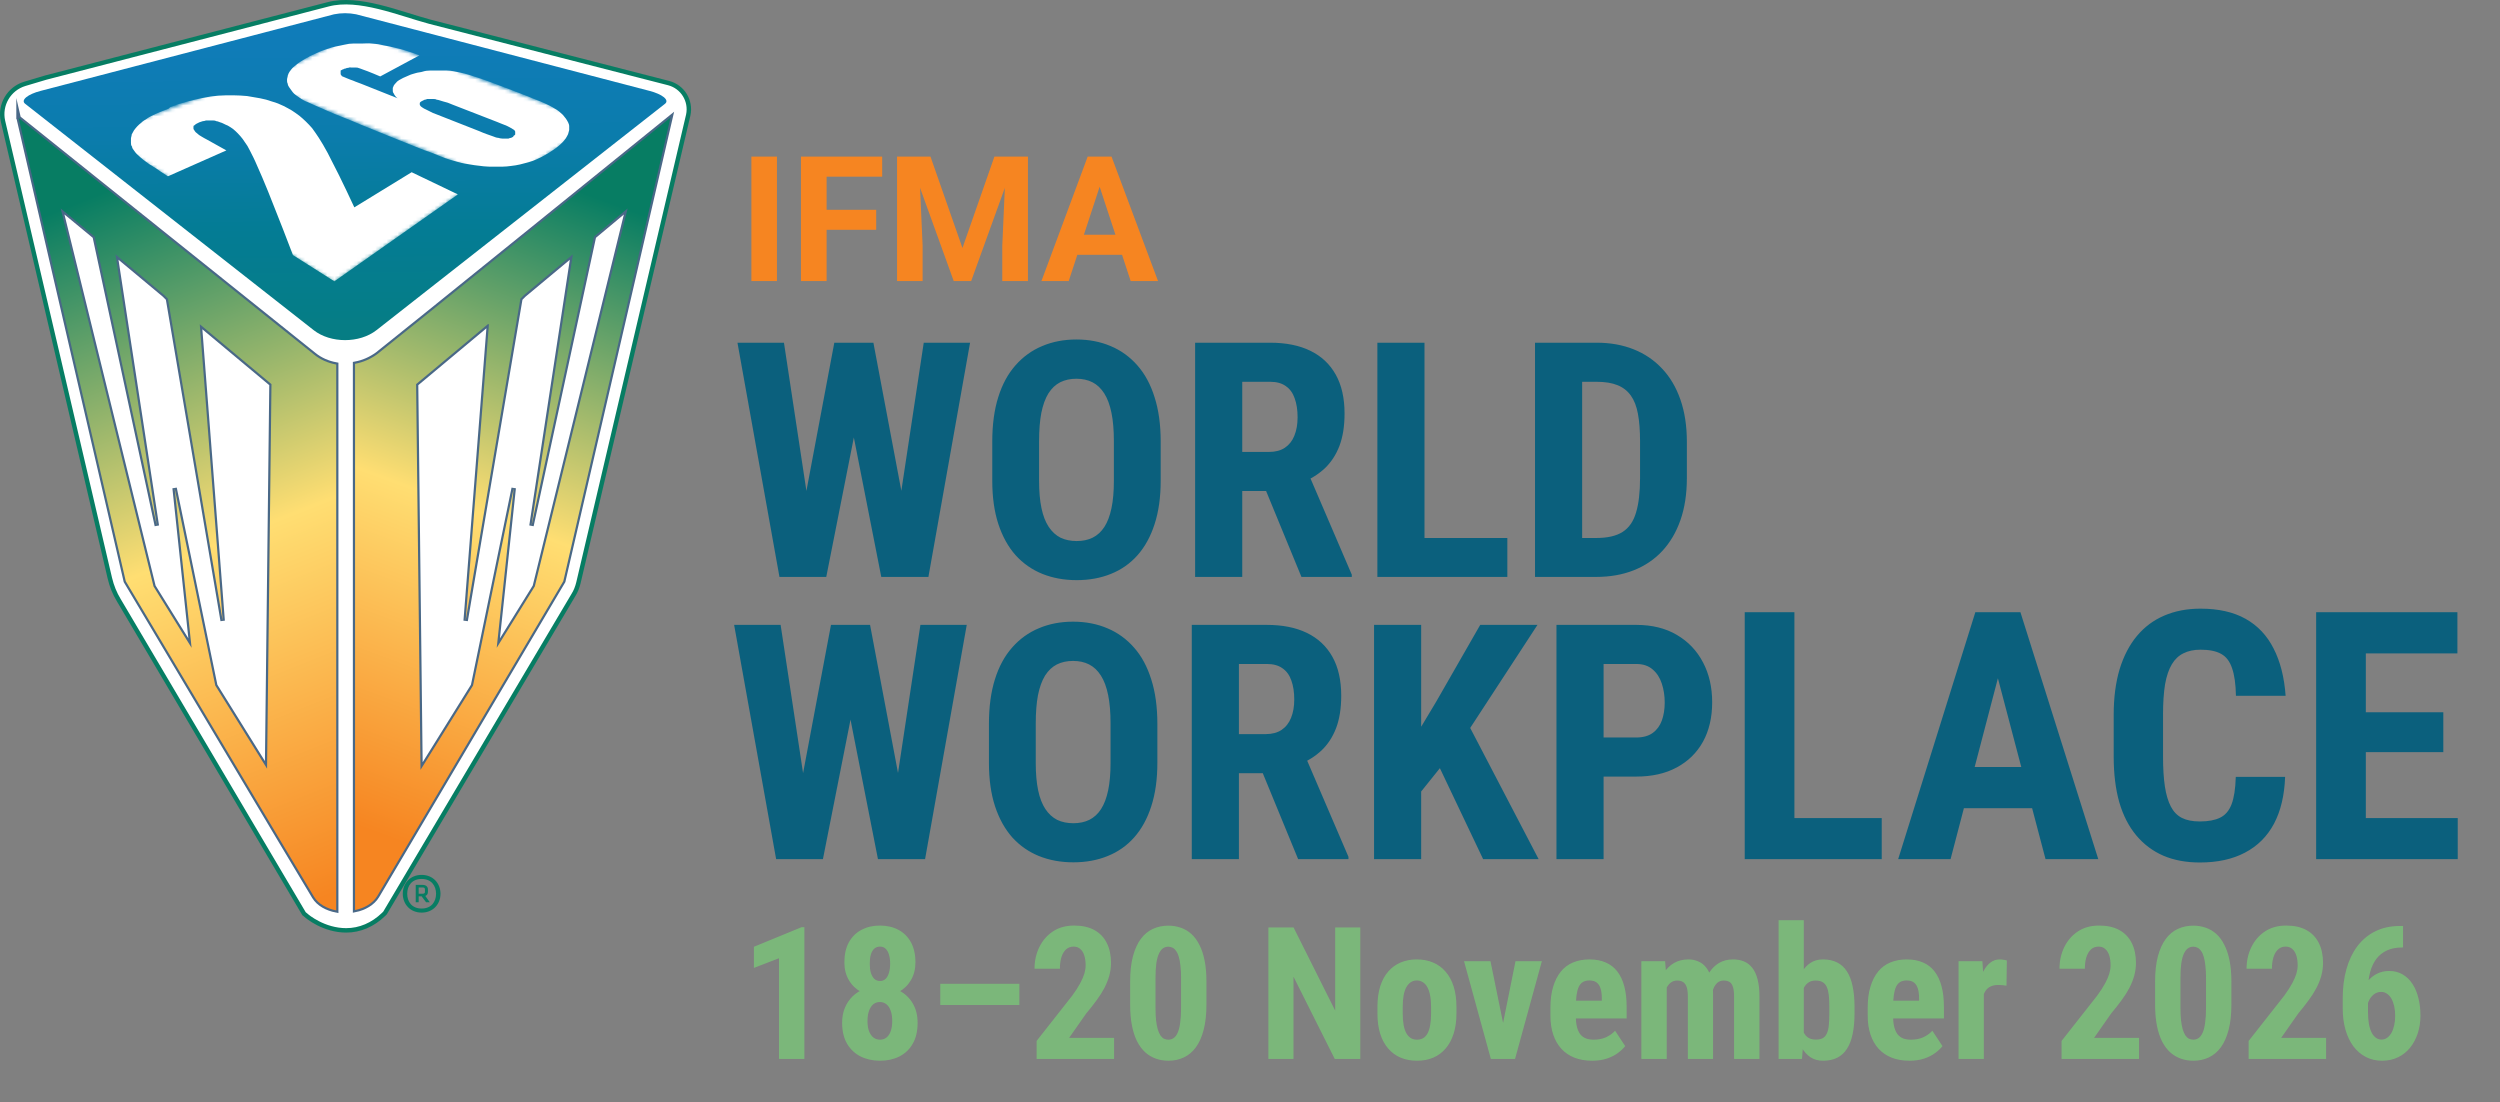 <?xml version="1.0" encoding="UTF-8"?> <svg xmlns="http://www.w3.org/2000/svg" width="676" height="298" viewBox="0 0 676 298" fill="none"><rect x="0" y="0" width="676" height="298" fill="#808080" stroke="none"/><g clip-path="url(#clip0_858_219)"><path d="M93.609 251.57C87.609 251.57 83.109 247.87 82.709 247.47L82.209 247.07L32.109 162.27C31.009 160.47 30.209 158.47 29.709 156.37L0.809 32.77C-0.191 28.37 2.409 23.97 6.709 22.67L12.409 20.97L88.709 1.17C97.009 -1.03 108.009 3.67 116.209 5.87L152.009 15.07L180.809 22.47C184.609 23.47 186.909 27.27 186.109 31.07L156.409 157.57C156.109 158.77 155.709 159.87 155.009 160.97L104.109 246.87L103.709 247.27C100.809 250.07 97.309 251.57 93.609 251.57Z" fill="white" stroke="#077D63" stroke-width="1.2" stroke-miterlimit="10"></path><path d="M88.111 238.47L35.011 154.77L11.81 44.57L86.111 102.27L88.111 238.47Z" fill="white" stroke="#496887" stroke-width="1.2" stroke-miterlimit="10"></path><path d="M5.01 31.77L34.01 157.17C34.01 157.17 81.61 237.07 84.91 242.47C86.11 244.47 88.41 245.67 90.91 246.17V98.57C88.71 98.169 86.61 97.269 84.91 95.87L5.01 31.869V31.77ZM72.41 208.17L58.21 185.37L47.21 131.97L51.81 175.17L41.51 158.57L16.41 56.37L25.61 63.969L42.41 142.17L31.21 68.769L44.41 79.769L45.41 80.769L60.21 167.87L54.01 87.669L73.41 103.87L72.21 208.17H72.41Z" fill="url(#paint0_linear_858_219)" stroke="#496887" stroke-width="1.2" stroke-miterlimit="10"></path><path d="M5.01 31.77L34.01 157.17C34.01 157.17 81.61 237.07 84.91 242.47C86.11 244.47 88.41 245.67 90.91 246.17V98.57C88.71 98.169 86.61 97.269 84.91 95.87L5.01 31.869V31.77ZM72.41 208.17L58.21 185.37L47.21 131.97L51.81 175.17L41.51 158.57L16.41 56.37L25.61 63.969L42.41 142.17L31.21 68.769L44.41 79.769L45.41 80.769L60.21 167.87L54.01 87.669L73.41 103.87L72.21 208.17H72.41Z" fill="url(#paint1_linear_858_219)"></path><path d="M149.811 155.269L97.311 243.569L99.311 102.269L177.911 38.969L149.811 155.269Z" fill="white" stroke="#496887" stroke-width="1.2" stroke-miterlimit="10"></path><path d="M96.01 98.37V246.07C98.51 245.57 100.81 244.27 102.01 242.27C105.11 237.07 152.31 157.17 152.31 157.17L181.31 31.77C181.31 31.77 106.41 92.37 102.01 95.769C100.21 97.07 98.21 97.969 96.01 98.37ZM132.21 87.669L125.91 167.87L140.71 80.769L141.71 79.769L154.91 68.769L143.71 142.17L160.61 63.969L169.71 56.37L144.61 158.57L134.31 175.17L138.91 131.97L127.91 185.37L113.71 208.17L112.51 103.87L131.91 87.669H132.21Z" fill="url(#paint2_linear_858_219)" stroke="#496887" stroke-width="1.2" stroke-miterlimit="10"></path><path d="M96.01 98.37V246.07C98.51 245.57 100.81 244.27 102.01 242.27C105.11 237.07 152.31 157.17 152.31 157.17L181.31 31.77C181.31 31.77 106.41 92.37 102.01 95.769C100.21 97.07 98.21 97.969 96.01 98.37ZM132.21 87.669L125.91 167.87L140.71 80.769L141.71 79.769L154.91 68.769L143.71 142.17L160.61 63.969L169.71 56.37L144.61 158.57L134.31 175.17L138.91 131.97L127.91 185.37L113.71 208.17L112.51 103.87L131.91 87.669H132.21Z" fill="url(#paint3_linear_858_219)"></path><path d="M175.609 24.57L96.309 3.87C94.309 3.47 92.309 3.47 90.309 3.87L11.009 24.57C7.509 25.47 5.509 27.07 6.809 28.07L84.809 89.27C89.409 92.87 97.209 92.87 101.809 89.27L179.809 28.07C181.109 27.07 179.109 25.47 175.609 24.57Z" fill="url(#paint4_linear_858_219)"></path><path d="M114.01 236.57C117.11 236.57 119.11 238.87 119.11 241.67C119.11 244.47 117.11 246.77 114.01 246.77C110.91 246.77 108.91 244.47 108.91 241.67C108.91 238.87 110.91 236.57 114.01 236.57ZM114.01 245.67C116.61 245.67 117.91 243.87 117.91 241.67C117.91 239.47 116.61 237.67 114.01 237.67C111.41 237.67 110.11 239.47 110.11 241.67C110.11 243.87 111.41 245.67 114.01 245.67ZM114.21 242.37H113.21V243.97H112.41V239.27H114.21C115.21 239.27 115.71 239.77 115.71 240.47V241.17C115.71 241.67 115.51 242.07 115.01 242.27L116.21 243.97H115.21L114.01 242.37H114.21ZM114.21 239.97H113.21V241.67H114.21C114.71 241.67 114.91 241.47 114.91 241.17V240.57C114.91 240.07 114.71 239.97 114.21 239.97Z" fill="#077D63"></path><mask id="mask0_858_219" style="mask-type:luminance" maskUnits="userSpaceOnUse" x="27" y="11" width="125" height="66"><path d="M90.31 76.27L27.01 36.27L94.31 11.57L151.81 32.97L90.31 76.27Z" fill="white"></path></mask><g mask="url(#mask0_858_219)"><path d="M45.61 29.369C44.81 29.669 44.01 29.97 43.31 30.27C42.61 30.57 41.91 30.869 41.31 31.169C40.71 31.47 40.11 31.77 39.61 32.169C39.11 32.469 38.61 32.77 38.21 33.169C37.81 33.469 37.41 33.87 37.11 34.169C36.81 34.469 36.51 34.87 36.21 35.27C36.01 35.669 35.81 35.969 35.61 36.37C35.61 36.77 35.41 37.169 35.41 37.469V38.569C35.41 38.969 35.41 39.27 35.71 39.669C35.71 40.069 36.01 40.37 36.21 40.669C36.41 40.969 36.71 41.37 37.01 41.669C37.31 41.969 37.71 42.27 38.11 42.669C38.51 43.069 39.01 43.37 39.51 43.77C40.01 44.169 40.61 44.569 41.31 44.969C42.01 45.37 42.71 45.87 43.41 46.37L45.41 47.669L61.21 40.669L56.01 37.77C55.41 37.469 54.91 37.169 54.41 36.87C54.01 36.669 53.61 36.37 53.31 36.069C53.01 35.87 52.81 35.669 52.61 35.37C52.61 35.169 52.31 35.069 52.31 34.77V34.27C52.31 34.069 52.31 33.969 52.61 33.87C52.81 33.669 52.91 33.569 53.11 33.469C53.41 33.37 53.61 33.169 53.91 33.069C54.21 32.969 54.51 32.87 54.81 32.77C55.11 32.77 55.41 32.669 55.71 32.569H57.51C57.81 32.569 58.11 32.569 58.51 32.77C58.81 32.77 59.21 32.969 59.51 33.069C59.81 33.169 60.21 33.27 60.51 33.469C60.81 33.669 61.21 33.77 61.61 33.969C62.11 34.27 62.61 34.569 63.01 34.87C63.51 35.27 63.91 35.669 64.31 36.069C64.81 36.569 65.21 37.069 65.61 37.569C66.01 38.169 66.41 38.77 66.91 39.469C67.31 40.169 67.81 41.169 68.51 42.569C69.21 43.969 69.91 45.77 70.91 47.969C71.91 50.27 73.01 53.069 74.31 56.37C75.71 59.87 77.31 63.969 79.21 68.969L90.41 76.07L123.81 52.569L111.31 46.569L95.81 56.069C94.31 52.77 92.91 49.969 91.71 47.469C90.51 45.169 89.51 43.069 88.61 41.37C87.71 39.669 86.91 38.37 86.21 37.27C85.61 36.37 85.01 35.469 84.41 34.669C83.91 34.069 83.31 33.469 82.71 32.87C82.11 32.27 81.51 31.77 80.91 31.27C80.31 30.77 79.61 30.369 78.91 29.869C78.21 29.47 77.51 29.07 76.71 28.669C75.71 28.169 74.71 27.77 73.61 27.47C72.51 27.07 71.41 26.77 70.31 26.57C69.11 26.369 68.01 26.169 66.81 25.97C65.61 25.869 64.31 25.77 63.01 25.77C61.71 25.77 60.31 25.77 59.01 25.869C57.61 25.97 56.31 26.169 54.91 26.47C53.51 26.77 52.01 27.07 50.61 27.47C49.11 27.869 47.51 28.369 46.01 28.97" fill="white"></path></g><mask id="mask1_858_219" style="mask-type:luminance" maskUnits="userSpaceOnUse" x="69" y="8" width="93" height="42"><path d="M136.309 49.369L69.709 22.269L96.609 8.869L161.209 33.169L136.309 49.369Z" fill="white"></path></mask><g mask="url(#mask1_858_219)"><path d="M138.809 36.969C138.609 37.069 138.409 37.169 138.209 37.269C138.009 37.269 137.709 37.369 137.509 37.469H135.809C135.409 37.469 135.109 37.369 134.709 37.269C134.309 37.269 133.809 37.069 133.309 36.869C132.809 36.669 132.209 36.469 131.609 36.269C131.009 36.069 130.309 35.769 129.609 35.469L117.909 30.869C117.309 30.669 116.809 30.469 116.309 30.169C115.809 29.869 115.409 29.769 115.109 29.569C114.809 29.469 114.509 29.269 114.209 29.069C114.009 28.969 113.809 28.769 113.709 28.669C113.709 28.569 113.509 28.469 113.509 28.269V27.869C113.509 27.769 113.609 27.669 113.709 27.569C113.809 27.469 114.009 27.369 114.209 27.269C114.409 27.169 114.609 27.069 114.809 26.969C115.009 26.969 115.309 26.869 115.509 26.769H117.109C117.409 26.769 117.809 26.769 118.109 26.969C118.509 26.969 118.909 27.169 119.309 27.269C119.709 27.369 120.209 27.569 120.709 27.669C121.209 27.769 121.709 28.069 122.309 28.269L134.409 32.969C135.209 33.269 135.809 33.569 136.409 33.769C137.009 33.969 137.509 34.269 137.909 34.469C138.209 34.669 138.609 34.869 138.909 35.069C139.109 35.169 139.209 35.369 139.309 35.569V36.269C139.309 36.369 139.309 36.469 139.109 36.569C139.109 36.569 138.909 36.769 138.809 36.769M83.709 15.269C83.109 15.569 82.509 15.869 81.909 16.269C81.409 16.569 80.909 16.869 80.409 17.269C80.009 17.569 79.609 17.969 79.209 18.269C78.909 18.569 78.609 18.969 78.309 19.369C78.109 19.669 77.909 20.069 77.809 20.469C77.809 20.769 77.609 21.169 77.609 21.569C77.609 21.969 77.609 22.269 77.809 22.669C77.809 23.069 78.109 23.469 78.309 23.769C78.609 24.169 78.809 24.469 79.109 24.869C79.409 25.269 79.809 25.569 80.209 25.869C80.609 26.169 81.109 26.469 81.509 26.769C82.009 27.069 82.509 27.369 83.109 27.569C83.709 27.869 84.409 28.169 85.309 28.569C86.209 28.969 87.209 29.369 88.509 29.969C89.809 30.569 91.109 31.069 92.609 31.669C94.109 32.269 95.909 32.969 97.709 33.769L106.609 37.369C108.409 38.069 110.109 38.769 111.609 39.369C113.109 39.969 114.509 40.569 115.809 40.969C117.109 41.469 118.209 41.869 119.109 42.269C120.109 42.669 120.909 42.969 121.609 43.169C122.309 43.369 123.009 43.569 123.709 43.769C124.409 43.969 125.209 44.169 125.909 44.269C126.609 44.369 127.509 44.569 128.309 44.669C129.109 44.769 129.909 44.869 130.809 44.969C131.709 45.069 132.509 45.069 133.309 45.069H135.809C136.609 45.069 137.409 44.969 138.209 44.869C139.009 44.769 139.809 44.669 140.609 44.469C141.409 44.269 142.109 44.069 142.909 43.869C143.709 43.669 144.409 43.369 145.109 43.069C145.809 42.769 146.609 42.369 147.309 41.969C148.009 41.569 148.709 41.169 149.409 40.669C149.909 40.369 150.409 39.969 150.909 39.569C151.309 39.269 151.709 38.869 152.109 38.469C152.409 38.169 152.709 37.769 153.009 37.369C153.209 37.069 153.409 36.669 153.609 36.269C153.709 35.869 153.809 35.569 153.909 35.169V34.069C153.909 33.669 153.709 33.369 153.609 33.069C153.409 32.669 153.209 32.369 153.009 32.069C152.709 31.769 152.509 31.369 152.209 31.069C151.909 30.769 151.509 30.469 151.209 30.169C150.809 29.869 150.409 29.569 150.009 29.369C149.609 29.069 149.109 28.869 148.609 28.569C148.109 28.269 147.509 28.069 146.909 27.769C146.309 27.469 145.509 27.169 144.709 26.869C143.909 26.569 143.009 26.169 142.009 25.769C141.009 25.369 140.009 24.969 138.909 24.569L133.909 22.669C133.009 22.369 132.109 21.969 131.209 21.669C130.309 21.369 129.509 21.069 128.809 20.869C128.109 20.669 127.309 20.369 126.609 20.169C125.909 19.969 125.209 19.769 124.609 19.669C124.009 19.569 123.309 19.369 122.709 19.269C122.109 19.169 121.409 19.069 120.709 19.069H116.409C115.609 19.069 114.909 19.169 114.309 19.369C113.709 19.569 113.009 19.569 112.409 19.769C111.809 19.969 111.209 20.069 110.609 20.369C110.109 20.569 109.509 20.869 109.009 21.069C108.609 21.269 108.309 21.469 107.909 21.669C107.609 21.869 107.309 22.069 107.109 22.369C106.909 22.569 106.709 22.769 106.509 23.069C106.409 23.269 106.309 23.469 106.209 23.769V24.469C106.209 24.669 106.209 24.969 106.409 25.169C106.509 25.469 106.709 25.669 106.809 25.869C107.009 26.169 107.209 26.369 107.509 26.569L97.709 22.669C97.109 22.469 96.609 22.269 96.109 22.069C95.609 21.869 95.209 21.669 94.809 21.569L93.809 21.169C93.509 21.069 93.309 20.969 93.109 20.869C92.909 20.869 92.809 20.669 92.609 20.669C92.409 20.669 92.409 20.469 92.309 20.369C92.309 20.369 92.109 20.169 92.109 20.069V19.169C92.109 19.169 92.109 18.969 92.309 18.969C92.509 18.969 92.509 18.769 92.709 18.769C92.909 18.769 93.009 18.569 93.209 18.569C93.409 18.569 93.609 18.469 93.809 18.369C94.009 18.369 94.209 18.369 94.409 18.269C94.609 18.169 94.809 18.269 95.009 18.269H96.309C96.509 18.269 96.709 18.269 96.909 18.369C97.109 18.469 97.309 18.469 97.509 18.569C97.709 18.669 98.009 18.769 98.309 18.869L99.409 19.269L100.909 19.869L102.809 20.669L113.409 14.969C112.509 14.569 111.509 14.269 110.609 13.969C109.709 13.669 108.809 13.369 107.909 13.169C107.009 12.969 106.209 12.769 105.309 12.569C104.409 12.369 103.609 12.269 102.809 12.069C102.009 11.869 101.209 11.869 100.409 11.769C99.609 11.669 98.809 11.769 98.009 11.769H95.609C94.809 11.769 94.009 11.869 93.209 12.069C92.409 12.269 91.609 12.369 90.809 12.569C90.009 12.769 89.209 12.969 88.409 13.269C87.609 13.569 86.809 13.769 86.009 14.169C85.209 14.569 84.409 14.869 83.609 15.269" fill="white"></path></g><path d="M215.461 146.518L225.596 92.669H232.295L234.295 101.02L223.421 156H216.157L215.461 146.518ZM211.982 92.669L220.159 146.648L218.767 156H210.764L199.411 92.669H211.982ZM241.646 146.431L249.78 92.669H262.307L251.042 156H242.995L241.646 146.431ZM236.166 92.669L246.388 146.822L245.561 156H238.297L227.466 100.933L229.511 92.669H236.166ZM313.851 119.419V129.989C313.851 134.455 313.3 138.369 312.198 141.733C311.125 145.068 309.588 147.866 307.587 150.128C305.616 152.361 303.223 154.043 300.41 155.174C297.627 156.304 294.538 156.87 291.146 156.87C287.753 156.87 284.65 156.304 281.837 155.174C279.054 154.043 276.647 152.361 274.617 150.128C272.616 147.866 271.065 145.068 269.963 141.733C268.861 138.369 268.31 134.455 268.31 129.989V119.419C268.31 114.838 268.846 110.836 269.919 107.414C270.992 103.963 272.544 101.093 274.573 98.802C276.603 96.482 279.01 94.742 281.794 93.582C284.578 92.393 287.666 91.799 291.059 91.799C294.451 91.799 297.54 92.393 300.323 93.582C303.107 94.742 305.514 96.482 307.544 98.802C309.574 101.093 311.125 103.963 312.198 107.414C313.3 110.836 313.851 114.838 313.851 119.419ZM301.193 129.989V119.332C301.193 116.316 300.976 113.75 300.541 111.633C300.106 109.487 299.454 107.733 298.584 106.37C297.714 105.007 296.655 104.007 295.408 103.369C294.161 102.731 292.712 102.412 291.059 102.412C289.406 102.412 287.941 102.731 286.666 103.369C285.419 104.007 284.36 105.007 283.49 106.37C282.649 107.733 282.011 109.487 281.576 111.633C281.17 113.75 280.967 116.316 280.967 119.332V129.989C280.967 132.889 281.185 135.368 281.62 137.427C282.055 139.486 282.707 141.168 283.577 142.473C284.447 143.777 285.506 144.749 286.752 145.387C288.028 145.996 289.493 146.3 291.146 146.3C292.77 146.3 294.205 145.996 295.452 145.387C296.728 144.749 297.786 143.777 298.627 142.473C299.468 141.168 300.106 139.486 300.541 137.427C300.976 135.368 301.193 132.889 301.193 129.989ZM323.159 92.669H343.472C347.706 92.669 351.316 93.394 354.303 94.844C357.29 96.293 359.581 98.439 361.175 101.281C362.77 104.123 363.568 107.632 363.568 111.807C363.568 115.229 363.104 118.158 362.176 120.594C361.248 123 359.929 125.016 358.218 126.64C356.507 128.235 354.462 129.51 352.085 130.467L348.213 132.773H331.728L331.685 122.203H343.124C344.864 122.203 346.3 121.826 347.43 121.072C348.59 120.289 349.446 119.202 349.997 117.81C350.577 116.389 350.867 114.736 350.867 112.851C350.867 110.85 350.606 109.139 350.084 107.719C349.591 106.269 348.793 105.167 347.691 104.413C346.619 103.63 345.212 103.238 343.472 103.238H335.904V156H323.159V92.669ZM351.911 156L340.297 127.771L353.651 127.727L365.525 155.391V156H351.911ZM407.586 145.474V156H381.271V145.474H407.586ZM385.186 92.669V156H372.441V92.669H385.186ZM431.597 156H420.418L420.505 145.474H431.597C434.67 145.474 437.063 144.923 438.774 143.821C440.485 142.719 441.688 140.979 442.384 138.601C443.109 136.223 443.471 133.106 443.471 129.249V119.376C443.471 116.447 443.283 113.968 442.906 111.938C442.529 109.879 441.891 108.226 440.992 106.979C440.093 105.703 438.89 104.761 437.382 104.152C435.874 103.543 434.004 103.238 431.771 103.238H420.201V92.669H431.771C435.424 92.669 438.745 93.263 441.731 94.452C444.718 95.641 447.285 97.381 449.43 99.672C451.576 101.934 453.229 104.732 454.389 108.067C455.549 111.401 456.129 115.2 456.129 119.463V129.249C456.129 133.541 455.549 137.34 454.389 140.646C453.229 143.951 451.576 146.75 449.43 149.041C447.314 151.302 444.747 153.028 441.731 154.217C438.716 155.406 435.337 156 431.597 156ZM427.812 92.669V156H415.068V92.669H427.812Z" fill="#0B607D"></path><path d="M214.561 222.818L224.696 168.97H231.394L233.395 177.321L222.521 232.301H215.257L214.561 222.818ZM211.081 168.97L219.259 222.949L217.867 232.301H209.863L198.511 168.97H211.081ZM240.746 222.731L248.88 168.97H261.407L250.141 232.301H242.094L240.746 222.731ZM235.265 168.97L245.487 223.123L244.661 232.301H237.397L226.566 177.234L228.61 168.97H235.265ZM312.951 195.72V206.29C312.951 210.755 312.4 214.67 311.298 218.034C310.225 221.369 308.688 224.167 306.687 226.429C304.715 228.662 302.323 230.343 299.51 231.474C296.726 232.605 293.638 233.171 290.245 233.171C286.853 233.171 283.75 232.605 280.937 231.474C278.153 230.343 275.746 228.662 273.717 226.429C271.716 224.167 270.164 221.369 269.062 218.034C267.96 214.67 267.409 210.755 267.409 206.29V195.72C267.409 191.138 267.946 187.137 269.019 183.715C270.092 180.264 271.643 177.393 273.673 175.103C275.703 172.783 278.11 171.043 280.893 169.883C283.677 168.694 286.766 168.1 290.158 168.1C293.551 168.1 296.639 168.694 299.423 169.883C302.207 171.043 304.614 172.783 306.644 175.103C308.673 177.393 310.225 180.264 311.298 183.715C312.4 187.137 312.951 191.138 312.951 195.72ZM300.293 206.29V195.633C300.293 192.617 300.076 190.051 299.641 187.934C299.206 185.788 298.553 184.034 297.683 182.671C296.813 181.308 295.755 180.308 294.508 179.67C293.261 179.032 291.811 178.713 290.158 178.713C288.505 178.713 287.041 179.032 285.765 179.67C284.518 180.308 283.46 181.308 282.59 182.671C281.749 184.034 281.111 185.788 280.676 187.934C280.27 190.051 280.067 192.617 280.067 195.633V206.29C280.067 209.19 280.285 211.669 280.719 213.728C281.154 215.787 281.807 217.468 282.677 218.773C283.547 220.078 284.605 221.05 285.852 221.688C287.128 222.297 288.592 222.601 290.245 222.601C291.869 222.601 293.305 222.297 294.551 221.688C295.827 221.05 296.886 220.078 297.727 218.773C298.568 217.468 299.206 215.787 299.641 213.728C300.076 211.669 300.293 209.19 300.293 206.29ZM322.259 168.97H342.572C346.806 168.97 350.416 169.694 353.403 171.144C356.389 172.594 358.68 174.74 360.275 177.582C361.87 180.424 362.667 183.932 362.667 188.108C362.667 191.53 362.203 194.459 361.275 196.894C360.348 199.301 359.028 201.317 357.317 202.94C355.606 204.535 353.562 205.811 351.184 206.768L347.313 209.074H330.828L330.784 198.504H342.224C343.964 198.504 345.399 198.127 346.53 197.373C347.69 196.59 348.545 195.503 349.096 194.111C349.676 192.69 349.966 191.037 349.966 189.152C349.966 187.151 349.705 185.44 349.183 184.019C348.69 182.569 347.893 181.468 346.791 180.714C345.718 179.931 344.312 179.539 342.572 179.539H335.003V232.301H322.259V168.97ZM351.01 232.301L339.397 204.071L352.75 204.028L364.625 231.692V232.301H351.01ZM384.285 168.97V232.301H371.541V168.97H384.285ZM415.733 168.97L395.203 200.418L382.632 216.076L380.197 203.332L388.33 189.761L400.249 168.97H415.733ZM401.032 232.301L387.2 203.201L396.551 194.937L416.038 232.301H401.032ZM442.44 209.987H429.478V199.417H442.44C444.267 199.417 445.746 199.011 446.877 198.199C448.008 197.387 448.834 196.271 449.356 194.85C449.878 193.4 450.139 191.776 450.139 189.978C450.139 188.152 449.878 186.441 449.356 184.846C448.834 183.251 448.008 181.975 446.877 181.018C445.746 180.032 444.267 179.539 442.44 179.539H433.611V232.301H420.866V168.97H442.44C446.703 168.97 450.357 169.868 453.402 171.666C456.475 173.464 458.839 175.943 460.492 179.104C462.144 182.236 462.971 185.832 462.971 189.891C462.971 193.98 462.144 197.532 460.492 200.548C458.839 203.535 456.475 205.855 453.402 207.508C450.357 209.161 446.703 209.987 442.44 209.987ZM508.82 221.205V232.301H481.081V221.205H508.82ZM485.208 165.544V232.301H471.774V165.544H485.208ZM541.786 177.465L527.435 232.301H513.268L534.129 165.544H542.978L541.786 177.465ZM553.111 232.301L538.668 177.465L537.339 165.544H546.325L567.37 232.301H553.111ZM553.615 207.404V218.546H523.492V207.404H553.615ZM604.554 210.064H617.897C617.713 215.077 616.705 219.31 614.871 222.764C613.037 226.187 610.423 228.786 607.03 230.558C603.668 232.331 599.603 233.218 594.834 233.218C591.136 233.218 587.85 232.606 584.977 231.384C582.103 230.131 579.658 228.297 577.641 225.882C575.623 223.467 574.095 220.487 573.056 216.941C572.047 213.365 571.543 209.254 571.543 204.608V193.283C571.543 188.637 572.078 184.525 573.147 180.949C574.248 177.373 575.807 174.377 577.824 171.963C579.872 169.517 582.333 167.683 585.206 166.461C588.11 165.208 591.38 164.581 595.018 164.581C599.878 164.581 603.943 165.498 607.214 167.332C610.484 169.166 613.006 171.84 614.779 175.356C616.582 178.84 617.667 183.104 618.034 188.148H604.6C604.539 184.969 604.188 182.478 603.546 180.674C602.934 178.84 601.956 177.556 600.611 176.823C599.266 176.059 597.402 175.677 595.018 175.677C593.245 175.677 591.716 175.997 590.433 176.639C589.149 177.251 588.094 178.244 587.269 179.62C586.444 180.995 585.832 182.798 585.435 185.03C585.068 187.261 584.885 189.982 584.885 193.191V204.608C584.885 207.756 585.053 210.446 585.389 212.677C585.725 214.878 586.26 216.681 586.994 218.087C587.728 219.493 588.721 220.517 589.974 221.159C591.258 221.801 592.878 222.122 594.834 222.122C597.096 222.122 598.915 221.786 600.29 221.113C601.696 220.441 602.736 219.234 603.408 217.491C604.081 215.749 604.463 213.273 604.554 210.064ZM664.572 221.205V232.301H635.549V221.205H664.572ZM639.721 165.544V232.301H626.287V165.544H639.721ZM660.674 192.595V203.37H635.549V192.595H660.674ZM664.48 165.544V176.685H635.549V165.544H664.48Z" fill="#0B607D"></path><path d="M210.088 42.345V76H203.176V42.345H210.088ZM223.517 42.345V76H216.583V42.345H223.517ZM236.924 56.722V62.131H221.622V56.722H236.924ZM238.542 42.345V47.777H221.622V42.345H238.542ZM245.731 42.345H251.602L260.247 67.055L268.892 42.345H274.763L262.605 76H257.889L245.731 42.345ZM242.564 42.345H248.412L249.475 66.43V76H242.564V42.345ZM272.082 42.345H277.953V76H271.018V66.43L272.082 42.345ZM298.132 48.1L288.979 76H281.605L294.11 42.345H298.803L298.132 48.1ZM305.737 76L296.56 48.1L295.821 42.345H300.559L313.134 76H305.737ZM305.321 63.472V68.904H287.546V63.472H305.321Z" fill="#F68521"></path><path d="M217.505 250.71V286.33H210.645V259.108L203.857 261.721V256.008L216.748 250.71H217.505ZM248.12 276.564C248.12 278.811 247.681 280.699 246.802 282.229C245.939 283.742 244.735 284.89 243.188 285.671C241.659 286.436 239.917 286.818 237.964 286.818C236.011 286.818 234.261 286.436 232.715 285.671C231.169 284.89 229.948 283.742 229.053 282.229C228.158 280.699 227.71 278.811 227.71 276.564C227.71 275.051 227.962 273.692 228.467 272.487C228.971 271.283 229.679 270.241 230.591 269.362C231.519 268.483 232.601 267.816 233.838 267.36C235.091 266.888 236.45 266.652 237.915 266.652C239.884 266.652 241.642 267.059 243.188 267.873C244.735 268.687 245.939 269.834 246.802 271.315C247.681 272.797 248.12 274.546 248.12 276.564ZM241.26 276.076C241.26 275.002 241.121 274.082 240.845 273.317C240.584 272.552 240.202 271.966 239.697 271.56C239.193 271.153 238.599 270.949 237.915 270.949C237.231 270.949 236.637 271.153 236.133 271.56C235.645 271.966 235.262 272.552 234.985 273.317C234.709 274.082 234.57 275.002 234.57 276.076C234.57 277.118 234.701 278.013 234.961 278.762C235.238 279.51 235.628 280.096 236.133 280.52C236.654 280.926 237.264 281.13 237.964 281.13C238.664 281.13 239.258 280.926 239.746 280.52C240.251 280.096 240.625 279.51 240.869 278.762C241.13 278.013 241.26 277.118 241.26 276.076ZM247.534 260.231C247.534 262.054 247.127 263.658 246.313 265.041C245.5 266.424 244.368 267.507 242.92 268.288C241.488 269.069 239.836 269.46 237.964 269.46C236.076 269.46 234.399 269.069 232.935 268.288C231.486 267.507 230.355 266.424 229.541 265.041C228.727 263.658 228.32 262.054 228.32 260.231C228.32 258.083 228.727 256.268 229.541 254.787C230.371 253.306 231.51 252.183 232.959 251.418C234.408 250.653 236.068 250.271 237.939 250.271C239.811 250.271 241.471 250.653 242.92 251.418C244.368 252.183 245.5 253.306 246.313 254.787C247.127 256.268 247.534 258.083 247.534 260.231ZM240.698 260.573C240.698 259.646 240.592 258.84 240.381 258.156C240.186 257.456 239.884 256.919 239.478 256.545C239.087 256.154 238.574 255.959 237.939 255.959C237.337 255.959 236.825 256.146 236.401 256.521C235.994 256.879 235.685 257.408 235.474 258.107C235.278 258.791 235.181 259.613 235.181 260.573C235.181 261.501 235.278 262.315 235.474 263.015C235.685 263.715 235.994 264.268 236.401 264.675C236.825 265.065 237.345 265.261 237.964 265.261C238.582 265.261 239.087 265.065 239.478 264.675C239.884 264.268 240.186 263.715 240.381 263.015C240.592 262.315 240.698 261.501 240.698 260.573ZM275.635 266.018V271.755H254.248V266.018H275.635ZM301.245 280.642V286.33H280.298V281.472L289.917 269.24C290.845 267.971 291.569 266.848 292.09 265.871C292.611 264.895 292.985 264.024 293.213 263.259C293.441 262.478 293.555 261.737 293.555 261.037C293.555 259.995 293.433 259.1 293.188 258.352C292.944 257.587 292.578 257.001 292.09 256.594C291.618 256.171 291.032 255.959 290.332 255.959C289.486 255.959 288.786 256.219 288.232 256.74C287.679 257.261 287.264 257.977 286.987 258.889C286.727 259.784 286.597 260.801 286.597 261.94H279.736C279.736 259.825 280.168 257.88 281.03 256.105C281.909 254.315 283.138 252.899 284.717 251.857C286.312 250.799 288.224 250.271 290.454 250.271C292.619 250.271 294.442 250.677 295.923 251.491C297.404 252.305 298.519 253.469 299.268 254.982C300.033 256.48 300.415 258.278 300.415 260.378C300.415 261.55 300.26 262.697 299.951 263.82C299.642 264.927 299.202 266.034 298.633 267.141C298.063 268.231 297.355 269.346 296.509 270.485C295.679 271.625 294.751 272.805 293.726 274.025L289.087 280.642H301.245ZM326.221 265.432V271.608C326.221 274.278 325.968 276.573 325.464 278.493C324.959 280.414 324.251 281.993 323.34 283.229C322.428 284.45 321.346 285.354 320.093 285.939C318.84 286.525 317.456 286.818 315.942 286.818C314.738 286.818 313.607 286.631 312.549 286.257C311.491 285.882 310.531 285.313 309.668 284.548C308.822 283.767 308.089 282.782 307.471 281.594C306.868 280.389 306.405 278.965 306.079 277.321C305.754 275.661 305.591 273.757 305.591 271.608V265.432C305.591 262.762 305.843 260.476 306.348 258.571C306.868 256.651 307.585 255.08 308.496 253.859C309.408 252.639 310.49 251.743 311.743 251.174C313.013 250.588 314.404 250.295 315.918 250.295C317.106 250.295 318.229 250.482 319.287 250.856C320.345 251.215 321.297 251.776 322.144 252.541C322.99 253.306 323.714 254.291 324.316 255.495C324.935 256.683 325.407 258.107 325.732 259.768C326.058 261.411 326.221 263.299 326.221 265.432ZM319.36 272.561V264.431C319.36 263.177 319.303 262.079 319.189 261.135C319.092 260.191 318.945 259.393 318.75 258.742C318.571 258.091 318.335 257.562 318.042 257.155C317.765 256.748 317.448 256.455 317.09 256.276C316.732 256.081 316.341 255.983 315.918 255.983C315.381 255.983 314.901 256.13 314.478 256.423C314.054 256.716 313.688 257.196 313.379 257.863C313.07 258.514 312.834 259.385 312.671 260.476C312.524 261.55 312.451 262.868 312.451 264.431V272.561C312.451 273.814 312.5 274.921 312.598 275.881C312.712 276.841 312.866 277.663 313.062 278.347C313.273 279.014 313.509 279.551 313.77 279.958C314.046 280.365 314.364 280.666 314.722 280.861C315.096 281.04 315.503 281.13 315.942 281.13C316.463 281.13 316.935 280.983 317.358 280.69C317.798 280.381 318.164 279.893 318.457 279.226C318.75 278.558 318.97 277.679 319.116 276.589C319.279 275.482 319.36 274.139 319.36 272.561ZM367.822 250.783V286.33H360.913L349.756 264.089V286.33H342.969V250.783H349.78L361.035 273.269V250.783H367.822ZM372.461 274.025V272.243C372.461 270.176 372.705 268.345 373.193 266.75C373.698 265.155 374.414 263.82 375.342 262.746C376.27 261.656 377.384 260.834 378.687 260.28C380.005 259.711 381.478 259.426 383.105 259.426C384.749 259.426 386.222 259.711 387.524 260.28C388.843 260.834 389.966 261.656 390.894 262.746C391.838 263.82 392.562 265.155 393.066 266.75C393.571 268.345 393.823 270.176 393.823 272.243V274.025C393.823 276.076 393.571 277.899 393.066 279.494C392.562 281.089 391.838 282.432 390.894 283.522C389.966 284.613 388.851 285.435 387.549 285.988C386.247 286.542 384.782 286.818 383.154 286.818C381.527 286.818 380.054 286.542 378.735 285.988C377.433 285.435 376.31 284.613 375.366 283.522C374.422 282.432 373.698 281.089 373.193 279.494C372.705 277.899 372.461 276.076 372.461 274.025ZM379.297 272.243V274.025C379.297 275.246 379.378 276.304 379.541 277.199C379.72 278.094 379.972 278.835 380.298 279.421C380.64 280.007 381.047 280.438 381.519 280.715C381.991 280.992 382.536 281.13 383.154 281.13C383.773 281.13 384.326 280.992 384.814 280.715C385.303 280.438 385.701 280.007 386.011 279.421C386.336 278.835 386.572 278.094 386.719 277.199C386.882 276.304 386.963 275.246 386.963 274.025V272.243C386.963 271.055 386.873 270.013 386.694 269.118C386.515 268.207 386.263 267.466 385.938 266.896C385.612 266.311 385.205 265.871 384.717 265.578C384.245 265.269 383.708 265.114 383.105 265.114C382.503 265.114 381.966 265.269 381.494 265.578C381.038 265.871 380.64 266.311 380.298 266.896C379.972 267.466 379.72 268.207 379.541 269.118C379.378 270.013 379.297 271.055 379.297 272.243ZM405.542 281.057L409.79 259.914H416.919L409.668 286.33H405.396L405.542 281.057ZM403.027 259.914L407.349 281.081L407.422 286.33H403.125L395.874 259.914H403.027ZM430.518 286.818C428.711 286.818 427.108 286.542 425.708 285.988C424.325 285.435 423.153 284.637 422.192 283.596C421.232 282.538 420.5 281.26 419.995 279.763C419.491 278.265 419.238 276.556 419.238 274.636V272.463C419.238 270.314 419.482 268.435 419.971 266.823C420.459 265.196 421.151 263.828 422.046 262.722C422.941 261.615 424.04 260.793 425.342 260.256C426.66 259.702 428.149 259.426 429.81 259.426C431.47 259.426 432.926 259.702 434.18 260.256C435.449 260.793 436.499 261.607 437.329 262.697C438.159 263.771 438.786 265.106 439.209 266.701C439.632 268.296 439.844 270.152 439.844 272.268V275.393H422.144V270.583H433.13V269.973C433.13 268.898 433.016 268.003 432.788 267.287C432.56 266.555 432.202 266.009 431.714 265.651C431.226 265.293 430.575 265.114 429.761 265.114C429.077 265.114 428.499 265.253 428.027 265.529C427.555 265.806 427.181 266.237 426.904 266.823C426.628 267.409 426.424 268.174 426.294 269.118C426.164 270.046 426.099 271.161 426.099 272.463V274.636C426.099 275.856 426.204 276.882 426.416 277.712C426.628 278.526 426.937 279.193 427.344 279.714C427.767 280.218 428.28 280.585 428.882 280.812C429.484 281.024 430.184 281.13 430.981 281.13C432.186 281.13 433.268 280.918 434.229 280.495C435.205 280.056 436.035 279.462 436.719 278.713L439.453 282.863C438.981 283.482 438.33 284.1 437.5 284.719C436.67 285.337 435.677 285.842 434.521 286.232C433.366 286.623 432.031 286.818 430.518 286.818ZM450.684 265.383V286.33H443.823V259.914H450.244L450.684 265.383ZM449.731 272.219L447.827 272.268C447.795 270.412 447.957 268.703 448.315 267.141C448.674 265.578 449.211 264.219 449.927 263.063C450.659 261.908 451.579 261.013 452.686 260.378C453.809 259.743 455.103 259.426 456.567 259.426C457.511 259.426 458.39 259.605 459.204 259.963C460.034 260.305 460.742 260.85 461.328 261.599C461.93 262.331 462.394 263.291 462.72 264.479C463.045 265.651 463.208 267.059 463.208 268.703V286.33H456.396V269.533C456.396 268.361 456.283 267.466 456.055 266.848C455.827 266.213 455.501 265.773 455.078 265.529C454.655 265.269 454.134 265.139 453.516 265.139C452.865 265.139 452.295 265.318 451.807 265.676C451.318 266.034 450.92 266.538 450.61 267.189C450.317 267.824 450.09 268.573 449.927 269.436C449.78 270.298 449.715 271.226 449.731 272.219ZM462.573 271.535L460.132 271.853C460.083 270.111 460.229 268.483 460.571 266.97C460.913 265.456 461.442 264.138 462.158 263.015C462.874 261.892 463.77 261.013 464.844 260.378C465.934 259.743 467.196 259.426 468.628 259.426C469.702 259.426 470.679 259.605 471.558 259.963C472.437 260.321 473.185 260.899 473.804 261.696C474.438 262.478 474.919 263.511 475.244 264.797C475.586 266.066 475.757 267.629 475.757 269.484V286.33H468.896V269.509C468.896 268.321 468.783 267.409 468.555 266.774C468.343 266.14 468.026 265.708 467.603 265.48C467.179 265.253 466.667 265.139 466.064 265.139C465.479 265.139 464.966 265.301 464.526 265.627C464.103 265.952 463.745 266.408 463.452 266.994C463.159 267.58 462.939 268.256 462.793 269.021C462.646 269.785 462.573 270.624 462.573 271.535ZM480.933 248.83H487.744V280.202L487.256 286.33H480.933V248.83ZM501.465 272.243V273.977C501.465 276.125 501.294 277.997 500.952 279.592C500.627 281.187 500.114 282.521 499.414 283.596C498.73 284.67 497.852 285.476 496.777 286.013C495.703 286.55 494.434 286.818 492.969 286.818C491.65 286.818 490.519 286.509 489.575 285.891C488.631 285.256 487.834 284.385 487.183 283.278C486.548 282.155 486.027 280.845 485.62 279.348C485.229 277.834 484.945 276.182 484.766 274.392V271.828C484.928 270.07 485.205 268.435 485.596 266.921C486.003 265.407 486.523 264.097 487.158 262.99C487.793 261.867 488.582 260.996 489.526 260.378C490.487 259.743 491.618 259.426 492.92 259.426C494.417 259.426 495.703 259.702 496.777 260.256C497.852 260.793 498.73 261.599 499.414 262.673C500.114 263.747 500.627 265.09 500.952 266.701C501.294 268.296 501.465 270.144 501.465 272.243ZM494.653 273.977V272.243C494.653 271.022 494.604 269.973 494.507 269.094C494.409 268.215 494.23 267.482 493.97 266.896C493.709 266.311 493.335 265.871 492.847 265.578C492.375 265.285 491.748 265.139 490.967 265.139C490.267 265.139 489.681 265.277 489.209 265.554C488.737 265.814 488.33 266.205 487.988 266.726C487.663 267.23 487.427 267.832 487.28 268.532C487.134 269.216 487.044 269.973 487.012 270.803V275.417C487.028 276.54 487.166 277.533 487.427 278.396C487.687 279.258 488.102 279.925 488.672 280.397C489.258 280.869 490.039 281.105 491.016 281.105C491.781 281.105 492.399 280.975 492.871 280.715C493.343 280.454 493.709 280.039 493.97 279.47C494.246 278.9 494.425 278.168 494.507 277.272C494.604 276.361 494.653 275.262 494.653 273.977ZM516.309 286.818C514.502 286.818 512.899 286.542 511.499 285.988C510.116 285.435 508.944 284.637 507.983 283.596C507.023 282.538 506.291 281.26 505.786 279.763C505.282 278.265 505.029 276.556 505.029 274.636V272.463C505.029 270.314 505.273 268.435 505.762 266.823C506.25 265.196 506.942 263.828 507.837 262.722C508.732 261.615 509.831 260.793 511.133 260.256C512.451 259.702 513.94 259.426 515.601 259.426C517.261 259.426 518.717 259.702 519.971 260.256C521.24 260.793 522.29 261.607 523.12 262.697C523.95 263.771 524.577 265.106 525 266.701C525.423 268.296 525.635 270.152 525.635 272.268V275.393H507.935V270.583H518.921V269.973C518.921 268.898 518.807 268.003 518.579 267.287C518.351 266.555 517.993 266.009 517.505 265.651C517.017 265.293 516.366 265.114 515.552 265.114C514.868 265.114 514.29 265.253 513.818 265.529C513.346 265.806 512.972 266.237 512.695 266.823C512.419 267.409 512.215 268.174 512.085 269.118C511.955 270.046 511.89 271.161 511.89 272.463V274.636C511.89 275.856 511.995 276.882 512.207 277.712C512.419 278.526 512.728 279.193 513.135 279.714C513.558 280.218 514.071 280.585 514.673 280.812C515.275 281.024 515.975 281.13 516.772 281.13C517.977 281.13 519.059 280.918 520.02 280.495C520.996 280.056 521.826 279.462 522.51 278.713L525.244 282.863C524.772 283.482 524.121 284.1 523.291 284.719C522.461 285.337 521.468 285.842 520.312 286.232C519.157 286.623 517.822 286.818 516.309 286.818ZM536.426 265.798V286.33H529.59V259.914H536.035L536.426 265.798ZM542.651 259.719L542.554 266.53C542.244 266.465 541.87 266.416 541.431 266.384C541.007 266.351 540.633 266.335 540.308 266.335C539.543 266.335 538.892 266.457 538.354 266.701C537.817 266.929 537.37 267.279 537.012 267.751C536.67 268.207 536.41 268.776 536.23 269.46C536.051 270.144 535.946 270.917 535.913 271.779L534.619 271.291C534.619 269.566 534.749 267.987 535.01 266.555C535.286 265.106 535.693 263.853 536.23 262.795C536.768 261.721 537.41 260.891 538.159 260.305C538.924 259.719 539.787 259.426 540.747 259.426C541.073 259.426 541.414 259.458 541.772 259.523C542.147 259.572 542.44 259.637 542.651 259.719ZM578.394 280.642V286.33H557.446V281.472L567.065 269.24C567.993 267.971 568.717 266.848 569.238 265.871C569.759 264.895 570.133 264.024 570.361 263.259C570.589 262.478 570.703 261.737 570.703 261.037C570.703 259.995 570.581 259.1 570.337 258.352C570.093 257.587 569.727 257.001 569.238 256.594C568.766 256.171 568.18 255.959 567.48 255.959C566.634 255.959 565.934 256.219 565.381 256.74C564.827 257.261 564.412 257.977 564.136 258.889C563.875 259.784 563.745 260.801 563.745 261.94H556.885C556.885 259.825 557.316 257.88 558.179 256.105C559.058 254.315 560.286 252.899 561.865 251.857C563.46 250.799 565.373 250.271 567.603 250.271C569.767 250.271 571.59 250.677 573.071 251.491C574.552 252.305 575.667 253.469 576.416 254.982C577.181 256.48 577.563 258.278 577.563 260.378C577.563 261.55 577.409 262.697 577.1 263.82C576.79 264.927 576.351 266.034 575.781 267.141C575.212 268.231 574.504 269.346 573.657 270.485C572.827 271.625 571.899 272.805 570.874 274.025L566.235 280.642H578.394ZM603.369 265.432V271.608C603.369 274.278 603.117 276.573 602.612 278.493C602.108 280.414 601.4 281.993 600.488 283.229C599.577 284.45 598.494 285.354 597.241 285.939C595.988 286.525 594.604 286.818 593.091 286.818C591.886 286.818 590.755 286.631 589.697 286.257C588.639 285.882 587.679 285.313 586.816 284.548C585.97 283.767 585.238 282.782 584.619 281.594C584.017 280.389 583.553 278.965 583.228 277.321C582.902 275.661 582.739 273.757 582.739 271.608V265.432C582.739 262.762 582.992 260.476 583.496 258.571C584.017 256.651 584.733 255.08 585.645 253.859C586.556 252.639 587.638 251.743 588.892 251.174C590.161 250.588 591.553 250.295 593.066 250.295C594.255 250.295 595.378 250.482 596.436 250.856C597.493 251.215 598.446 251.776 599.292 252.541C600.138 253.306 600.863 254.291 601.465 255.495C602.083 256.683 602.555 258.107 602.881 259.768C603.206 261.411 603.369 263.299 603.369 265.432ZM596.509 272.561V264.431C596.509 263.177 596.452 262.079 596.338 261.135C596.24 260.191 596.094 259.393 595.898 258.742C595.719 258.091 595.483 257.562 595.19 257.155C594.914 256.748 594.596 256.455 594.238 256.276C593.88 256.081 593.49 255.983 593.066 255.983C592.529 255.983 592.049 256.13 591.626 256.423C591.203 256.716 590.837 257.196 590.527 257.863C590.218 258.514 589.982 259.385 589.819 260.476C589.673 261.55 589.6 262.868 589.6 264.431V272.561C589.6 273.814 589.648 274.921 589.746 275.881C589.86 276.841 590.015 277.663 590.21 278.347C590.422 279.014 590.658 279.551 590.918 279.958C591.195 280.365 591.512 280.666 591.87 280.861C592.244 281.04 592.651 281.13 593.091 281.13C593.612 281.13 594.084 280.983 594.507 280.69C594.946 280.381 595.312 279.893 595.605 279.226C595.898 278.558 596.118 277.679 596.265 276.589C596.427 275.482 596.509 274.139 596.509 272.561ZM628.979 280.642V286.33H608.032V281.472L617.651 269.24C618.579 267.971 619.303 266.848 619.824 265.871C620.345 264.895 620.719 264.024 620.947 263.259C621.175 262.478 621.289 261.737 621.289 261.037C621.289 259.995 621.167 259.1 620.923 258.352C620.679 257.587 620.312 257.001 619.824 256.594C619.352 256.171 618.766 255.959 618.066 255.959C617.22 255.959 616.52 256.219 615.967 256.74C615.413 257.261 614.998 257.977 614.722 258.889C614.461 259.784 614.331 260.801 614.331 261.94H607.471C607.471 259.825 607.902 257.88 608.765 256.105C609.644 254.315 610.872 252.899 612.451 251.857C614.046 250.799 615.959 250.271 618.188 250.271C620.353 250.271 622.176 250.677 623.657 251.491C625.138 252.305 626.253 253.469 627.002 254.982C627.767 256.48 628.149 258.278 628.149 260.378C628.149 261.55 627.995 262.697 627.686 263.82C627.376 264.927 626.937 266.034 626.367 267.141C625.798 268.231 625.09 269.346 624.243 270.485C623.413 271.625 622.485 272.805 621.46 274.025L616.821 280.642H628.979ZM648.877 250.393H649.78V256.203H649.463C647.917 256.203 646.566 256.472 645.41 257.009C644.271 257.53 643.319 258.295 642.554 259.304C641.805 260.297 641.243 261.501 640.869 262.917C640.495 264.317 640.308 265.887 640.308 267.629V273.61C640.308 274.847 640.389 275.938 640.552 276.882C640.731 277.826 640.983 278.615 641.309 279.25C641.65 279.868 642.041 280.332 642.48 280.642C642.936 280.951 643.433 281.105 643.97 281.105C644.523 281.105 645.028 280.943 645.483 280.617C645.939 280.292 646.33 279.844 646.655 279.274C646.981 278.688 647.225 278.013 647.388 277.248C647.567 276.467 647.656 275.604 647.656 274.66C647.656 273.716 647.567 272.854 647.388 272.072C647.209 271.275 646.956 270.591 646.631 270.021C646.305 269.452 645.907 269.012 645.435 268.703C644.979 268.378 644.466 268.215 643.896 268.215C643.066 268.215 642.358 268.467 641.772 268.972C641.187 269.46 640.739 270.095 640.43 270.876C640.12 271.641 639.95 272.447 639.917 273.293L637.866 271.828C637.931 270.591 638.159 269.427 638.55 268.337C638.957 267.23 639.51 266.237 640.21 265.358C640.91 264.479 641.748 263.796 642.725 263.308C643.701 262.803 644.8 262.551 646.021 262.551C647.42 262.551 648.649 262.868 649.707 263.503C650.781 264.138 651.668 265.008 652.368 266.115C653.084 267.222 653.613 268.5 653.955 269.948C654.313 271.397 654.492 272.951 654.492 274.611C654.492 276.337 654.248 277.94 653.76 279.421C653.271 280.902 652.58 282.196 651.685 283.303C650.789 284.41 649.699 285.272 648.413 285.891C647.144 286.509 645.711 286.818 644.116 286.818C642.489 286.818 641.016 286.477 639.697 285.793C638.395 285.109 637.272 284.141 636.328 282.888C635.4 281.618 634.692 280.121 634.204 278.396C633.716 276.67 633.472 274.766 633.472 272.683V269.924C633.472 267.059 633.805 264.439 634.473 262.062C635.14 259.67 636.125 257.603 637.427 255.861C638.745 254.12 640.356 252.777 642.261 251.833C644.181 250.873 646.387 250.393 648.877 250.393Z" fill="#7BB77A"></path></g><defs><linearGradient id="paint0_linear_858_219" x1="49.62" y1="133.26" x2="-1.98" y2="82.859" gradientUnits="userSpaceOnUse"><stop stop-color="#E3E419"></stop><stop offset="0.5" stop-color="#232F51"></stop><stop offset="1" stop-color="#9CDCF9"></stop></linearGradient><linearGradient id="paint1_linear_858_219" x1="105.44" y1="235.66" x2="31.64" y2="50.559" gradientUnits="userSpaceOnUse"><stop stop-color="#F68521"></stop><stop offset="0.5" stop-color="#FFDE72"></stop><stop offset="1" stop-color="#077D63"></stop></linearGradient><linearGradient id="paint2_linear_858_219" x1="121.51" y1="138.1" x2="60.61" y2="135.2" gradientUnits="userSpaceOnUse"><stop stop-color="#E3E419"></stop><stop offset="0.5" stop-color="#232F51"></stop><stop offset="1" stop-color="#9CDCF9"></stop></linearGradient><linearGradient id="paint3_linear_858_219" x1="89.73" y1="220.87" x2="152.83" y2="50.27" gradientUnits="userSpaceOnUse"><stop stop-color="#F68521"></stop><stop offset="0.5" stop-color="#FFDE72"></stop><stop offset="1" stop-color="#077D63"></stop></linearGradient><linearGradient id="paint4_linear_858_219" x1="94.129" y1="110.37" x2="92.929" y2="-12.13" gradientUnits="userSpaceOnUse"><stop stop-color="#077E78"></stop><stop offset="0.4" stop-color="#047C95"></stop><stop offset="0.6" stop-color="#0B7CAC"></stop><stop offset="0.8" stop-color="#0F7CB8"></stop><stop offset="1" stop-color="#0E7CBD"></stop></linearGradient><clipPath id="clip0_858_219"><rect width="676" height="298" fill="white"></rect></clipPath></defs></svg> 